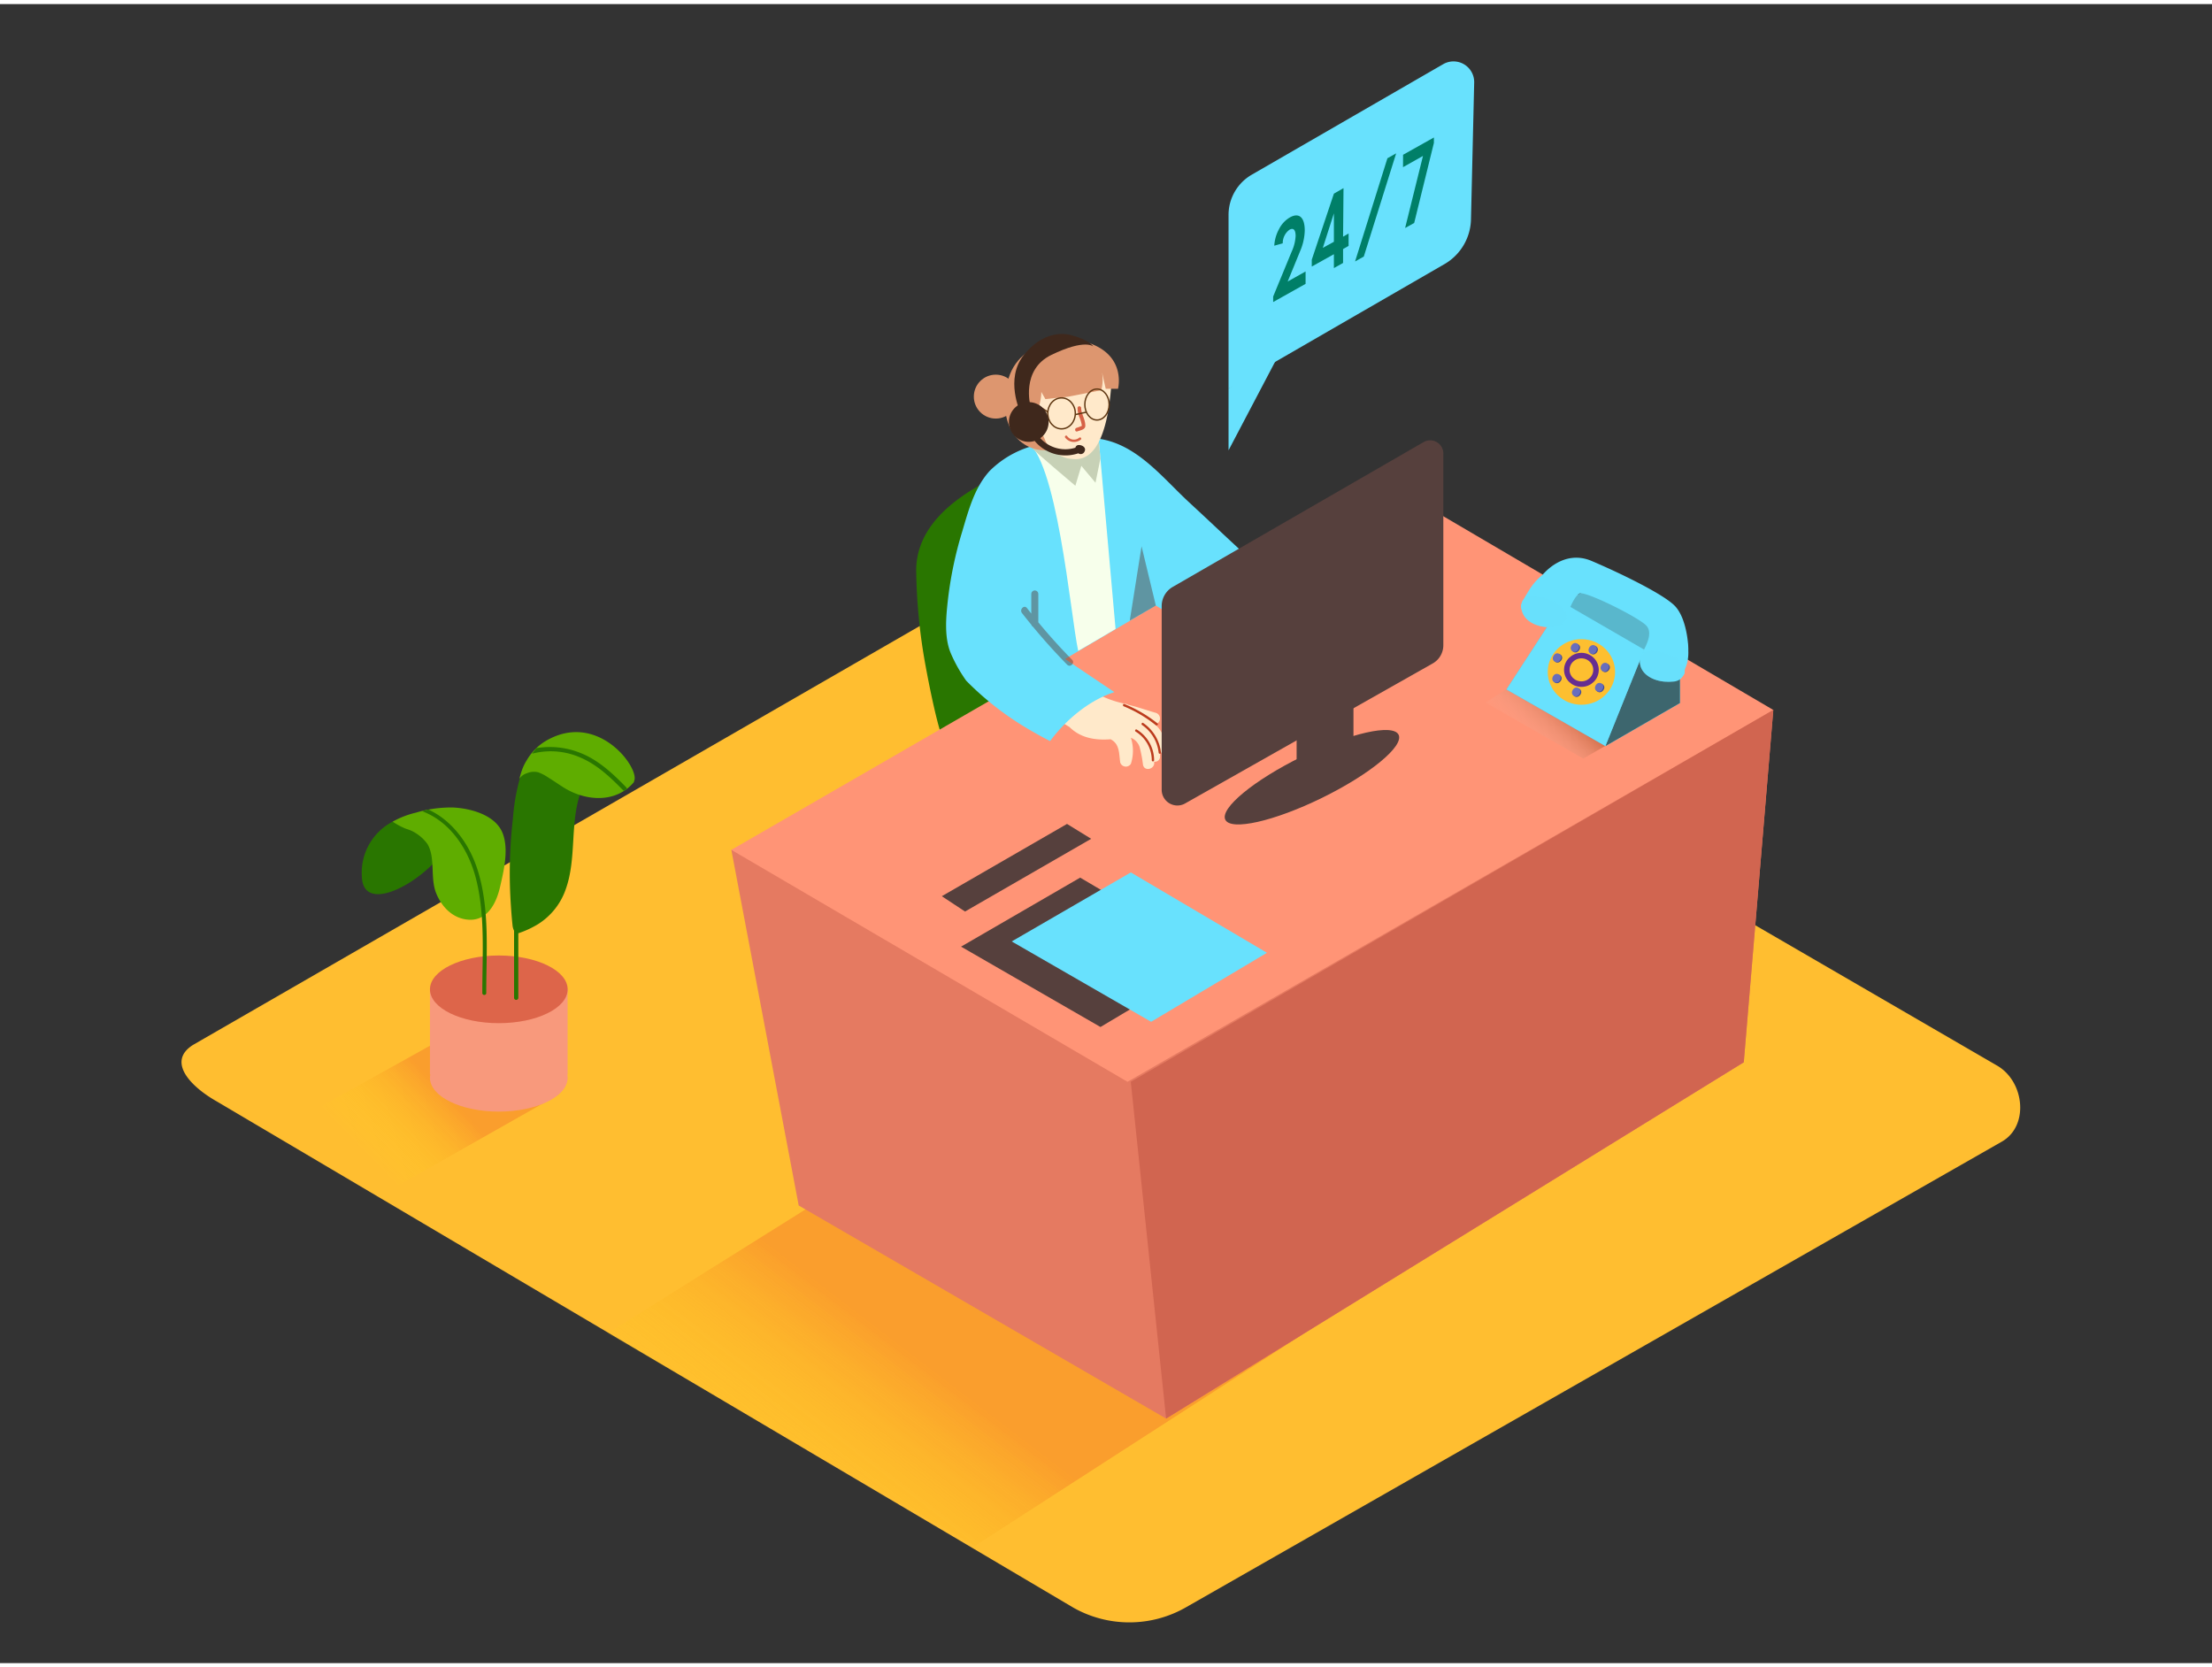 <svg xmlns="http://www.w3.org/2000/svg" xmlns:xlink="http://www.w3.org/1999/xlink" id="Layer_2" data-name="Layer 2" viewBox="0 0 400 300" width="406" height="306" class="illustration styles_illustrationTablet__1DWOa"><rect x="0" y="0" width="400" height="300" fill="#333333" stroke="none"/><defs><linearGradient id="linear-gradient" x1="66.97" y1="208.86" x2="79.86" y2="196.36" gradientUnits="userSpaceOnUse"><stop offset="0" stop-color="#ff0" stop-opacity="0"></stop><stop offset="1" stop-color="#f15a24"></stop></linearGradient><linearGradient id="linear-gradient-2" x1="144.99" y1="276.69" x2="168.03" y2="246.57" xlink:href="#linear-gradient"></linearGradient><linearGradient id="linear-gradient-3" x1="276.82" y1="135.18" x2="283.48" y2="128.01" gradientUnits="userSpaceOnUse"><stop offset="0" stop-color="#fff" stop-opacity="0"></stop><stop offset="1" stop-color="#7f2e00"></stop></linearGradient></defs><title>PP</title><path d="M194.15,290,39.29,198.48c-4.93-2.77-9.16-7.31-4.35-10.29L190.35,98.61c2.33-1.44,5.87-2.39,8.24-1l162.56,94.35c4.93,2.86,5.81,10.86.88,13.72L214.56,289.85A20.59,20.59,0,0,1,194.15,290Z" fill="#ffbe30"></path><path d="M193,82.85c-1.81-1.06-4.21-.7-6.32,0-8.66,3-21.17,9-21,19.77a102.34,102.34,0,0,0,1.72,17.19c.41,2.23,2.33,12.4,3.66,14.32,2,2.87,9.19-11,10.85-12.08,2.84-1.86,5.6-3.84,8.32-5.87,2-1.51,6.54-3.9,7.36-6.29a5.5,5.5,0,0,0,.21-1.66,91.62,91.62,0,0,0-.84-15.11C196.46,89.91,196.23,84.75,193,82.85Z" fill="#297600"></path><path d="M70.09,214.72l30.85-17.49-19.37-11L50.5,203.53C57.06,207.19,63.57,211,70.09,214.72Z" opacity="0.32" fill="url(#linear-gradient)"></path><polyline points="175.55 199.25 109.86 240.37 176.27 278.81 235.5 240.59" opacity="0.32" fill="url(#linear-gradient-2)"></polyline><polyline points="132.25 152.94 144.43 217.25 210.87 255.78 315.33 191.35 320.67 127.64" fill="#e57a61"></polyline><polygon points="132.25 152.94 203.89 194.88 320.67 127.64 248.97 85.55 132.25 152.94" fill="#ff9476"></polygon><polygon points="210.87 255.78 204.48 194.88 320.67 127.64 315.33 191.35 210.87 255.78" fill="#d16550"></polygon><path d="M222.16,38.12V69.57L261.24,47A9.59,9.59,0,0,0,266,38.94l.58-24.77A3.74,3.74,0,0,0,261,10.85l-34.64,20A8.4,8.4,0,0,0,222.16,38.12Z" fill="#68e1fd"></path><polyline points="222.16 69.57 222.16 80.69 232.44 61.13" fill="#68e1fd"></polyline><path d="M210.7,134.4a5.27,5.27,0,0,0-1.85-4.16,1.07,1.07,0,0,0,.19-2.07c-1.61-.45-3.31-1.07-5-1.46a1,1,0,0,0-.37-.15,18.11,18.11,0,0,1-9.15-4.65,1.08,1.08,0,0,0-1.74,1.14,1.19,1.19,0,0,0-.65,1,1.07,1.07,0,0,0-.64,1.8,14.37,14.37,0,0,0,1.15,1.13.8.8,0,0,0,.07.21,1.17,1.17,0,0,0-.27.38c-.45-.42-.87-.86-1.3-1.22-1-.87-2.54.62-1.49,1.49a17.05,17.05,0,0,0,3.73,2.87c2,2,4.66,2.45,7.46,2.23l.31.19c1.33.88,1.21,2.57,1.42,4a1.07,1.07,0,0,0,1.93.25,7.66,7.66,0,0,0,0-4.71,2.69,2.69,0,0,1,1.6,1.75,24.38,24.38,0,0,1,.59,3.13c.25,1.33,2.29.77,2-.56v0a.92.92,0,0,0,1.08-1c0-.19,0-.39,0-.58A.93.93,0,0,0,210.7,134.4Z" fill="#ffe9ca"></path><path d="M231.32,111.92c.52-.91-.18-2.16-.68-3a17.74,17.74,0,0,0-3.59-3.83,1.08,1.08,0,0,0-1.71,1.17.93.93,0,0,0-.37-.08,1.59,1.59,0,0,0-1.18-.82c-.82-.71-1.93.33-1.59,1.24a1,1,0,0,0-.87,1,4.3,4.3,0,0,0,.75,2.22q-1-1-2-2c-.84-.82-2.33.36-1.61,1.34l.36.49a1.06,1.06,0,0,0,.46.36l.55.54v0q.91,1.35,1.94,2.61a.87.87,0,0,0-.14,1.27c1.19,1.53,4,6.27,6.37,4q.9,1.28,1.71,2.63a1,1,0,0,0,1.81-.1.82.82,0,0,0,.38-.88,9.53,9.53,0,0,0-.64-2.22c1.07-.78.94-2,.34-3A3.51,3.51,0,0,0,231.32,111.92Z" fill="#ffe9ca"></path><path d="M220.45,115.58c2-4.89,6.67-8.4,11.61-10.56l-3.94-2.84c-4.41-3.89-8.66-8-13-12-4.88-4.49-9.49-10.6-16.47-11.59-3.2-.45-7,.26-10.13.91A17.81,17.81,0,0,0,179,84.38c-2.78,3-3.87,7.2-5,11a69.42,69.42,0,0,0-2.6,12.45c-.33,3-.68,6.63.52,9.53a26.65,26.65,0,0,0,2.81,5,54.45,54.45,0,0,0,11.67,9q1.71,1,3.49,1.91c2.77-3.74,7-7.38,11.63-8.85l-8.92-6L209,108.76Z" fill="#68e1fd"></path><path d="M201.73,113l-3.06-34.4-6.7-2-6.7,2.26c5.88,2.61,8.31,31.72,9.7,38.09C195.06,116.94,201.62,113.06,201.73,113Z" fill="#f7ffeb"></path><path d="M206.73,130c-.22-.16-.43.21-.21.36a7,7,0,0,1,3,5c0,.27.45.27.42,0A7.44,7.44,0,0,0,206.73,130Z" fill="#bc3b1d"></path><path d="M205.57,131.19c-.23-.14-.44.22-.21.36a6.1,6.1,0,0,1,2.92,5.19.21.21,0,0,0,.42,0A6.52,6.52,0,0,0,205.57,131.19Z" fill="#bc3b1d"></path><path d="M209.32,130.08a23.91,23.91,0,0,0-6-3.51c-.25-.1-.36.31-.11.41a23.21,23.21,0,0,1,5.77,3.4C209.23,130.55,209.53,130.25,209.32,130.08Z" fill="#bc3b1d"></path><path d="M231.35,118.16a2.06,2.06,0,0,0,.67-2.44c-.1-.34-.21-.68-.35-1a.2.2,0,0,0,.05-.07c.67-1.39-.2-2.69-.83-3.92-.12-.24-.49,0-.36.21.51,1,1.29,2.12.93,3.25a12,12,0,0,0-1.31-2.29c-.16-.22-.53,0-.36.21.83,1.13,3,4.58,1.35,5.71a.22.22,0,0,0-.07.07,41.78,41.78,0,0,0-2.32-5.08c-.13-.24-.49,0-.36.21a41.25,41.25,0,0,1,1.79,3.74q.33.79.62,1.6c.11.3.22.6.32.9s.16.41.18.52a1.17,1.17,0,0,1,0,.71.77.77,0,0,1-.91.52,1,1,0,0,1-.56-.39c-.12,0-.17-.22-.39-.57l-.45-.71-1.13-1.78L225.64,114c-.15-.23-.51,0-.36.21l3.61,5.69c.46.73,1.39,2.5,2.53,1.61,1-.75.14-2.41-.22-3.32A.18.18,0,0,0,231.35,118.16Z" fill="#bc3b1d"></path><path d="M193.87,118.57q-3.2-3.26-6.11-6.78v-5.12a.63.63,0,0,0-1.27,0v3.54l-.79-1c-.5-.64-1.39.26-.9.9s1.14,1.44,1.71,2.14a.56.56,0,0,0,.28.34q2.94,3.56,6.17,6.85C193.54,120.05,194.44,119.15,193.87,118.57Z" fill="#56403d" opacity="0.47"></path><polygon points="209.01 108.76 206.43 98.04 204.3 111.48 209.01 108.76" fill="#56403d" opacity="0.47"></polygon><path d="M186.69,80.31c.05.29,7.77,6.79,7.77,6.79l1.08-3.6,2.56,3.05.89-4.37-.32-3.56" fill="#c7d1b6"></path><path d="M191.63,80.17c-5.45,2.09-11.68-2.31-9.44-11.78,2-8.63,12.63-7.6,12.63-7.6" fill="#dd966f"></path><path d="M193.56,63c-5-.25-8.37,6.08-8.15,9.47a14.42,14.42,0,0,0,.72,3.71,1.47,1.47,0,0,1,.33.1,3.69,3.69,0,0,1,1.83,1.18c.5.68.67,1.54,1.15,2.24A6.51,6.51,0,0,0,193,82.14a11.83,11.83,0,0,0,1.26.14c6.68.4,6.66-14.68,6.87-15.66A10.55,10.55,0,0,0,193.56,63Z" fill="#ffe9ca"></path><path d="M193.14,71l6-1.17a7.57,7.57,0,0,0,.13-3.31l.68,3.05h2.22s1.56-5.92-5.19-8.26S183.76,62.67,184,68.67a14,14,0,0,0,3.69,9.19s-3.4-5.71-2.23-3.28c1.44,3,2.9-2.73,2.84-4.46l.74,1.31Z" fill="#dd966f"></path><path d="M189.42,75.42A3.26,3.26,0,0,0,188.33,73c-.61-.53-1.6-1-2.28-.31s-.4,1.77-.19,2.53A7.16,7.16,0,0,0,187.35,78c.7.83,1.89-.37,1.19-1.19A5.42,5.42,0,0,1,188,76,.83.83,0,0,0,189.42,75.42Zm-2-.88a1.52,1.52,0,0,1,.31.88s0,.06,0,.09A5,5,0,0,1,187.42,74.54Z" fill="#ffe9ca"></path><ellipse cx="191.96" cy="74.01" rx="2.49" ry="2.8" fill="none" stroke="#603813" stroke-miterlimit="10" stroke-width="0.25"></ellipse><ellipse cx="198.37" cy="72.41" rx="2.2" ry="2.8" fill="none" stroke="#603813" stroke-miterlimit="10" stroke-width="0.25"></ellipse><path d="M195.51,73a.33.33,0,0,0-.65,0,4.84,4.84,0,0,0,.29,1.61,6.35,6.35,0,0,1,.49,1.65,7.74,7.74,0,0,1-1,.38c-.39.15-.22.78.17.63.57-.22,1.49-.31,1.45-1.07C196.24,75,195.5,74.1,195.51,73Z" fill="#d66145"></path><line x1="194.45" y1="74.23" x2="196.46" y2="73.79" fill="none" stroke="#603813" stroke-miterlimit="10" stroke-width="0.25"></line><line x1="187.72" y1="72.64" x2="189.54" y2="73.79" fill="none" stroke="#603813" stroke-miterlimit="10" stroke-width="0.25"></line><path d="M195.15,78.42a1.51,1.51,0,0,1-2.2-.33c-.19-.21-.51.1-.32.32a2,2,0,0,0,2.83.33C195.67,78.54,195.35,78.22,195.15,78.42Z" fill="#d66145"></path><circle cx="180.07" cy="70.98" r="3.97" fill="#dd966f"></circle><path d="M197.73,61.94s-1.43-1.5-7.63,1.51c-5.53,2.68-3.77,9.19-3.77,9.19l-1.82,1.15s-2.83-6,.61-10.3c4.35-5.43,8.93-3.51,8.93-3.51S196.74,60.62,197.73,61.94Z" fill="#3f281c"></path><path d="M195,79.74a.57.57,0,0,0-.51.42l-.06.07a6.1,6.1,0,0,1-6.31-1.74,3.59,3.59,0,1,0-1,.5.55.55,0,0,0,.06.1A7.24,7.24,0,0,0,195,81.23a.73.73,0,0,0,1.09-.27C196.53,80.22,195.69,79.68,195,79.74Z" fill="#3f281c"></path><path d="M286.41,121.25a.18.18,0,0,1,0-.2c0-.07-1-.28-.95-.34s-.61-.2-.56-.37a8.73,8.73,0,0,1-3.39-2.3l-12.88,8.27,17.67,10.12,12.37-7.09C298.69,129.22,288.5,123.56,286.41,121.25Z" opacity="0.32" fill="url(#linear-gradient-3)"></path><path d="M295.33,112.73l-4.89-2.26c-1.52-.71-3.38-1.68-3.27-3.63,0-.21-.31-.21-.32,0-.09,1.62,1.13,2.74,2.45,3.44,1.9,1,3.92,1.83,5.87,2.73C295.35,113.09,295.52,112.81,295.33,112.73Z" fill="#da4131"></path><path d="M295.81,109.13v3.25a.16.16,0,0,0,.32,0v-3.25A.16.16,0,0,0,295.81,109.13Z" fill="#da4131"></path><path d="M293.69,116.13a7.16,7.16,0,0,0-4.3-2.87c-1.86-.59-3.92-1-5.73-.05a.14.14,0,0,0-.08.14,9.57,9.57,0,0,0-1.45.73c-1.36.83-3,2-3.71,3.47s-.09,3.54.45,5.06a6.67,6.67,0,0,0,2.93,3.78,7.86,7.86,0,0,0,4.95.76,11.94,11.94,0,0,0,5.21-2C294.49,123.34,295.25,118.84,293.69,116.13Zm-1.26,8.24a9.46,9.46,0,0,1-4.28,2.16,9,9,0,0,1-4.85.13,5.78,5.78,0,0,1-3.58-2.89,11,11,0,0,1-1.29-4.65c0-2,1.69-3.27,3.17-4.3a6.75,6.75,0,0,1,5.33-1.49.17.17,0,0,0,.15-.27,12.11,12.11,0,0,1,1.59.34,9.1,9.1,0,0,1,4,2,5.57,5.57,0,0,1,1.43,4.35A7.11,7.11,0,0,1,292.42,124.37Z" fill="#da4131"></path><path d="M288.62,120.05A3.28,3.28,0,0,0,286,117.4c.39-.19.79-.36,1.17-.51.19-.08.11-.39-.09-.31a13.25,13.25,0,0,0-1.64.77h0a.14.14,0,0,0-.14.09,3.35,3.35,0,0,0-1.83,2.56,2.88,2.88,0,0,0,2.87,2.83A2.26,2.26,0,0,0,288.62,120.05Zm-2.65,2.4a2.4,2.4,0,0,1-2-3,3.39,3.39,0,0,1,1.59-1.77,2.94,2.94,0,0,1,2.69,2.05A2,2,0,0,1,286,122.45Z" fill="#da4131"></path><path d="M287.49,119.59c-.26-.67-1.15-.52-1.56-1-.14-.16-.36.07-.23.23a1.64,1.64,0,0,0,.8.45,1.59,1.59,0,0,1,.53.24.14.14,0,0,0-.21.1l-.11.55a.16.16,0,0,0,.07.18C287.24,120.54,287.66,120,287.49,119.59Zm-.43.48.08-.37a.16.16,0,0,0,0-.08.33.33,0,0,1,.06.15C287.21,119.84,287.17,120,287.06,120.07Z" fill="#da4131"></path><polygon points="272.42 123.93 290.31 134.17 303.78 126.39 303.78 113.02 289.24 104.68 282.63 108.23 272.42 123.93" fill="#68e1fd"></polygon><polygon points="303.78 113.02 297.33 116.74 290.31 134.17 303.78 126.39 303.78 113.02" fill="#68e1fd"></polygon><polygon points="272.42 123.93 290.31 134.17 303.78 126.39 303.78 113.02 289.24 104.68 282.63 108.23 272.42 123.93" fill="#272322" opacity="0.22"></polygon><polygon points="303.78 113.02 297.33 116.74 290.31 134.17 303.78 126.39 303.78 113.02" fill="#272322" opacity="0.55"></polygon><polygon points="297.33 116.74 282.63 108.23 272.42 123.93 290.31 134.17 297.33 116.74" fill="#68e1fd"></polygon><ellipse cx="285.97" cy="120.77" rx="6.09" ry="5.93" fill="#fdbf30"></ellipse><ellipse cx="281.72" cy="118.29" rx="0.81" ry="0.72" transform="translate(9.68 257.4) rotate(-49.86)" fill="#444a93"></ellipse><ellipse cx="281.55" cy="118.19" rx="0.81" ry="0.72" transform="translate(38.42 302.93) rotate(-60)" fill="#686ebc"></ellipse><ellipse cx="284.95" cy="116.45" rx="0.81" ry="0.72" transform="translate(12.24 259.22) rotate(-49.86)" fill="#444a93"></ellipse><ellipse cx="284.79" cy="116.35" rx="0.81" ry="0.72" transform="translate(41.63 304.8) rotate(-60)" fill="#686ebc"></ellipse><ellipse cx="288.17" cy="116.81" rx="0.81" ry="0.72" transform="translate(13.11 261.81) rotate(-49.86)" fill="#444a93"></ellipse><ellipse cx="288.01" cy="116.71" rx="0.81" ry="0.72" transform="translate(42.93 307.78) rotate(-60)" fill="#686ebc"></ellipse><ellipse cx="290.35" cy="120.01" rx="0.81" ry="0.72" transform="translate(11.43 264.62) rotate(-49.86)" fill="#444a93"></ellipse><ellipse cx="290.19" cy="119.91" rx="0.81" ry="0.72" transform="translate(41.25 311.27) rotate(-60)" fill="#686ebc"></ellipse><ellipse cx="289.34" cy="123.65" rx="0.81" ry="0.72" transform="translate(8.29 265.14) rotate(-49.86)" fill="#444a93"></ellipse><ellipse cx="289.18" cy="123.55" rx="0.81" ry="0.72" transform="translate(37.59 312.21) rotate(-60)" fill="#686ebc"></ellipse><ellipse cx="281.63" cy="122.01" rx="0.81" ry="0.72" transform="translate(6.8 258.66) rotate(-49.86)" fill="#444a93"></ellipse><ellipse cx="281.46" cy="121.91" rx="0.81" ry="0.72" transform="translate(35.15 304.71) rotate(-60)" fill="#686ebc"></ellipse><ellipse cx="285.17" cy="124.49" rx="0.81" ry="0.72" transform="translate(6.17 262.25) rotate(-49.86)" fill="#444a93"></ellipse><ellipse cx="285.01" cy="124.39" rx="0.81" ry="0.72" transform="translate(34.78 309.02) rotate(-60)" fill="#686ebc"></ellipse><ellipse cx="285.97" cy="120.39" rx="2.64" ry="2.58" fill="none" stroke="#662d91" stroke-miterlimit="10"></ellipse><path d="M279,103.16s3.65-4.66,8.82-2.46,12.87,5.94,15,8.08,2.51,6.93,2.48,8c0,0-5.65-3.47-6.31-5.22a9.19,9.19,0,0,0-3.58-4.16c-1.15-.62-9.72-4.53-10.57-4.22S279,103.16,279,103.16Z" fill="#68e1fd"></path><path d="M298,119.36l.2-.12a.2.2,0,0,0-.2-.34l-.2.12A.2.2,0,0,0,298,119.36Z" fill="#68e1fd"></path><path d="M275.56,110.12a1.66,1.66,0,0,1-.32-1.94c.44-.85.92-1.67,1.44-2.47,1.87-2.86,5.15-4.91,8.7-4.39,3.39.5,6.65,2.1,9.67,3.66,13,6.71,10.08,14.35,9.75,15s-.06,3.19-3.91,2.41-4.45-3.9-4.11-4.69,2.42-3.8.89-5.35-10.94-6.21-12-5.78-2.28,3.74-2.28,4.19S279.44,114,275.56,110.12Z" fill="#68e1fd"></path><path d="M283.24,110.82a1.88,1.88,0,0,0-.32-1.09c-1.16-1.8-3.6-2.55-5.65-2.61-1.06,0-2,.29-2.11,1.44-.28,2.31,1.74,3.64,3.77,4a5.51,5.51,0,0,0,2.55-.11,2.38,2.38,0,0,0,1.7-1.25A1.31,1.31,0,0,0,283.24,110.82Z" fill="#68e1fd"></path><path d="M304.65,120.69a1.88,1.88,0,0,0-.32-1.09c-1.16-1.8-3.6-2.55-5.65-2.61-1.06,0-2,.29-2.11,1.44-.28,2.31,1.74,3.64,3.77,4a5.51,5.51,0,0,0,2.55-.11,2.38,2.38,0,0,0,1.7-1.25A1.31,1.31,0,0,0,304.65,120.69Z" fill="#68e1fd"></path><path d="M283.24,110.82a1.88,1.88,0,0,0-.32-1.09c-1.16-1.8-3.6-2.55-5.65-2.61-1.06,0-2,.29-2.11,1.44-.28,2.31,1.74,3.64,3.77,4a5.51,5.51,0,0,0,2.55-.11,2.38,2.38,0,0,0,1.7-1.25A1.31,1.31,0,0,0,283.24,110.82Z" fill="#68e1fd" opacity="0.5"></path><path d="M304.65,120.69a1.88,1.88,0,0,0-.32-1.09c-1.16-1.8-3.6-2.55-5.65-2.61-1.06,0-2,.29-2.11,1.44-.28,2.31,1.74,3.64,3.77,4a5.51,5.51,0,0,0,2.55-.11,2.38,2.38,0,0,0,1.7-1.25A1.31,1.31,0,0,0,304.65,120.69Z" fill="#68e1fd" opacity="0.5"></path><polygon points="199 184.97 219.95 172.5 195.33 157.96 173.79 170.44 199 184.97" fill="#56403d"></polygon><polygon points="208.16 184.03 229.11 171.55 204.49 157.02 182.95 169.5 208.16 184.03" fill="#68e1fd"></polygon><polygon points="170.31 161.32 174.51 164.09 197.32 150.94 192.95 148.25 170.31 161.32" fill="#56403d"></polygon><path d="M212,105.43l45.37-26.19A2.38,2.38,0,0,1,261,81.3v34.64a3.78,3.78,0,0,1-1.92,3.29l-44.69,25.27a2.84,2.84,0,0,1-4.32-2.42V108.86A4,4,0,0,1,212,105.43Z" fill="#56403d"></path><polyline points="234.47 127.26 234.47 142.08 244.75 136.56 244.75 122" fill="#56403d"></polyline><ellipse cx="237.24" cy="139.81" rx="17.45" ry="4.15" transform="translate(-37.32 118.72) rotate(-26.12)" fill="#56403d"></ellipse><path d="M233.21,38.6c1.73-1,2.74,0,2.73,2.37a10,10,0,0,1-.81,3.64l-2.28,5.56,3.24-1.82,0,2.24-5.86,3.29v-1l3.33-8.08a7.85,7.85,0,0,0,.73-2.85c0-1.1-.38-1.56-1.12-1.14a3,3,0,0,0-1.21,2.45l-1.53.43a7.06,7.06,0,0,1,.86-3A5.07,5.07,0,0,1,233.21,38.6Z" fill="#007f68"></path><path d="M242.87,42.06l1-.58,0,2.24-1,.58,0,2.51-1.66.93,0-2.51-4,2.23V46.22l4-11.94,1.74-1Zm-1.66.93,0-5.15-2,6.24,2-1.1" fill="#007f68"></path><polygon points="252.47 26.99 246.62 45.65 245.04 46.54 250.89 27.88 252.47 26.99" fill="#007f68"></polygon><polygon points="259.3 24.12 259.29 25.12 255.73 39.58 254.09 40.49 257.32 27.46 253.71 29.49 253.72 27.25 259.3 24.12" fill="#007f68"></polygon><polyline points="77.75 178.16 77.75 193.55 102.64 193.55 102.64 178.16" fill="#f8997c"></polyline><ellipse cx="90.2" cy="178.16" rx="12.45" ry="6.12" fill="#dd654a"></ellipse><ellipse cx="90.2" cy="194.15" rx="12.45" ry="6.12" fill="#f8997c"></ellipse><path d="M104.13,142.38c-2.63-1.07-6.27-4.65-9.45-4.54a37.2,37.2,0,0,0-1.93,9.45,85.71,85.71,0,0,0-.36,15.77q.11,1.75.29,3.5a2.79,2.79,0,0,0,.28,1q0,6.09,0,12.18a.39.39,0,0,0,.77,0q0-5.86,0-11.72a17.27,17.27,0,0,0,3.57-1.65,12.13,12.13,0,0,0,5-6.3c2-5.59.74-11.84,2.65-17.38C104.69,142.59,104.41,142.49,104.13,142.38Z" fill="#297600"></path><path d="M98.75,133.21a9.76,9.76,0,0,0-3.56,3.64,6.1,6.1,0,0,0-.56,1.08l-.11.24h0a16.27,16.27,0,0,0-.6,1.93,2.41,2.41,0,0,1,1.32-1,3.29,3.29,0,0,1,2.08-.19,8.7,8.7,0,0,1,1.9,1c.89.54,1.74,1.14,2.62,1.7,4.13,2.62,9.62,2.89,12.8-.93,0-.15.08-.3.11-.46C115.24,137.58,107.87,127.91,98.75,133.21Z" fill="#5fad00"></path><path d="M112.83,142.27l.51-.34a.35.35,0,0,0-.1-.3c-2.49-2.56-5.17-5.07-8.58-6.33a14.7,14.7,0,0,0-7.66-.75c-.28.32-.53.66-.78,1a13.3,13.3,0,0,1,8.81.73c3,1.29,5.41,3.59,7.66,5.9A.37.37,0,0,0,112.83,142.27Z" fill="#297600"></path><path d="M71,147.84a10.4,10.4,0,0,0-5.56,10c.29,7.35,12.4.17,15.61-6s3.72,2.64,3.72,2.64" fill="#297600"></path><path d="M81.93,145.28a21.92,21.92,0,0,0-6.72.93A16.3,16.3,0,0,0,71,147.84a13.48,13.48,0,0,0,2.42,1.29,7.36,7.36,0,0,1,3.91,2.8,5.58,5.58,0,0,1,.47,1.11c.74,2.42.1,5.35,1.09,7.78s3,4.58,5.88,4.75c3.41.21,5-3.07,5.65-5.9s1.6-6.7.52-9.62C89.72,146.66,85.16,145.43,81.93,145.28Z" fill="#5fad00"></path><path d="M86.42,156.74c-1.43-4.64-4.47-9-8.91-11.07h-.17l-.21.07-.8.21c5.17,1.92,8.42,7,9.75,12.23,1.7,6.67,1.12,13.88,1.14,20.7a.36.36,0,0,0,.71,0C87.92,171.61,88.6,163.8,86.42,156.74Z" fill="#297600"></path></svg>